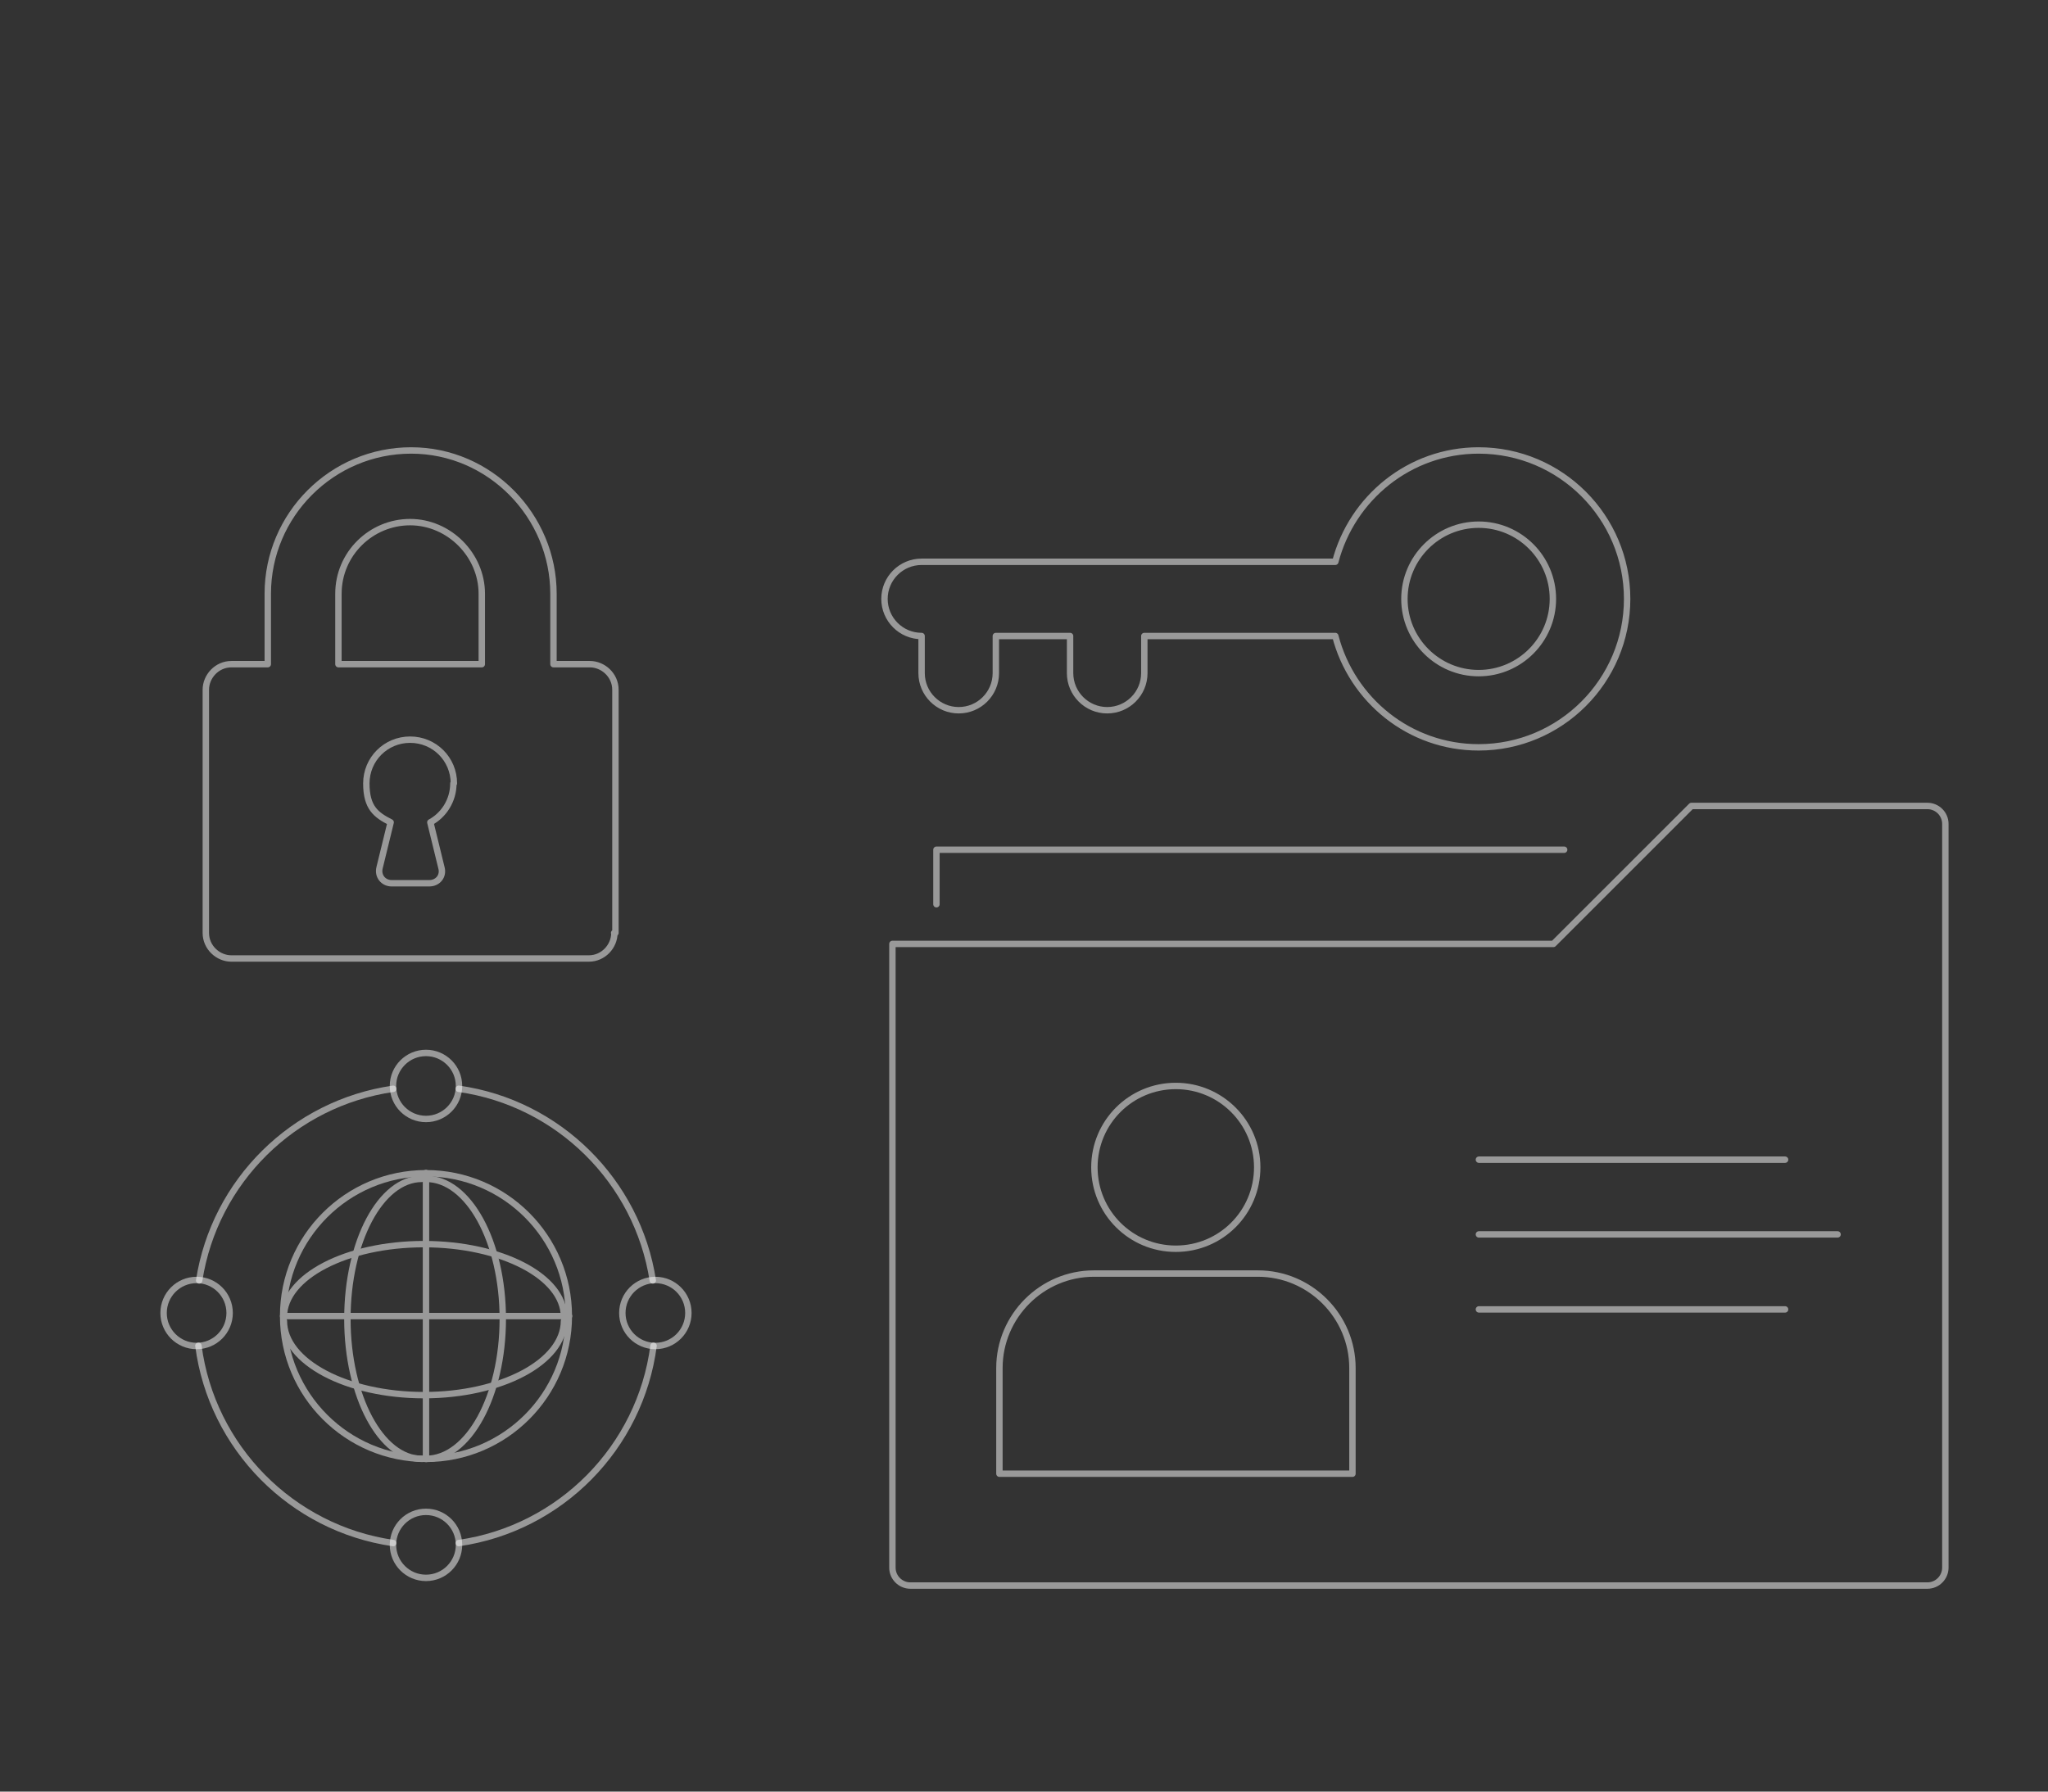 <?xml version="1.0" encoding="UTF-8"?>
<svg xmlns="http://www.w3.org/2000/svg" version="1.1" viewBox="0 0 800 700">
  <rect x="0" y="0" width="800" height="700" fill="#333333" stroke="none"/>
  <!-- Generator: Adobe Illustrator 29.0.0, SVG Export Plug-In . SVG Version: 2.1.0 Build 186)  -->
  <defs>
    <style>
      .st0 {
        fill-rule: evenodd;
      }

      .st0, .st1, .st2, .st3 {
        fill: none;
        stroke: #fff;
        stroke-linecap: round;
        stroke-linejoin: round;
      }

      .st0, .st1, .st3 {
        stroke-width: 2.5px;
      }

      .st0, .st4, .st3 {
        opacity: .5;
      }

      .st2 {
        stroke-width: 2.5px;
      }
    </style>
  </defs>
  <g id="Livello_1">
    <g id="Livello_11" data-name="Livello_1">
      <g class="st4">
        <g id="Livello_11">
          <g>
            <path class="st1" d="M-526.8,518.1c-6.8,0-12.4-5.6-12.4-12.4s5.6-12.4,12.4-12.4,12.4,5.6,12.4,12.4-5.6,12.4-12.4,12.4Z"/>
            <path class="st1" d="M-496,523.7l-3.3-3.1c1-1.9,1.8-4.4,2.5-5.7h4.7c1.6,0,3.5-1.7,3.5-3.3v-12.2c0-1.6-1.9-3-3.5-3h-4.7c-.6-2.5-1.5-4-2.5-5.9l3.3-3.3c1.1-1.1,1.2-2.9,0-4l-8.6-8.6c-1.1-1.1-2.9-1.1-4,0l-3,3.4c-1.9-1-4.3-1.8-5.5-2.4v-4.8c0-1.6-2-3-3.6-3h-12.2c-1.6,0-2.8,1.4-2.8,3v4.9c-1.2.6-4,1.4-5.8,2.4l-3.6-3.6c-1.1-1.1-2.8-1.1-3.9,0l-8.6,8.6c-1.1,1.1-1.2,2.8,0,3.9l3.7,3.6c-1,1.8-1.7,4.4-2.3,5.6h-5.2c-1.6,0-2.6,1.4-2.6,3v12.2c0,1.6,1,3.3,2.6,3.3h5.2c.6,1.2,1.4,3.6,2.3,5.4l-3.7,3.6c-1.1,1.1-1.1,2.7,0,3.9l8.6,8.6c1.1,1.1,2.8,1.1,3.9,0l3.6-3.6c1.8,1,4.5,1.8,5.7,2.4v5.1c0,1.6,1.2,3.2,2.8,3.2h12.2c1.6,0,3.6-1.6,3.6-3.2v-5c1.2-.6,3.6-1.4,5.5-2.4l3.2,3.4c1.1,1.1,2.8,1.2,3.9,0l8.6-8.6c1.1-1.1,1-2.9-.1-4v.2h0ZM-526.7,528c-12.4,0-22.5-10.1-22.5-22.5s10.1-22.5,22.5-22.5,22.5,10.1,22.5,22.5-10.1,22.5-22.5,22.5Z"/>
          </g>
        </g>
        <g id="Modalità_Isolamento">
          <polyline class="st1" points="-856.6 498.7 -856.6 471 -832 455.6 -806.8 470.5 -806.8 501.8"/>
          <polyline class="st1" points="-831.7 455.6 -831.7 424.9 -730.9 424.9 -730.9 610.5"/>
          <line class="st1" x1="-776.6" y1="610.5" x2="-688.4" y2="610.5"/>
          <rect class="st1" x="-867.9" y="552.5" width="72.3" height="62"/>
          <polyline class="st1" points="-867.9 552.5 -831.7 578.7 -795.6 552.5"/>
          <line class="st1" x1="-831.7" y1="578.7" x2="-831.7" y2="614.6"/>
          <polyline class="st1" points="-540.1 579.2 -461.4 579.2 -461.4 556.5 -418.4 556.5 -409.8 572.7 -392.4 572.7 -392.4 602.8 -406.6 602.8"/>
          <circle class="st1" cx="-414.9" cy="603" r="8.7"/>
          <circle class="st1" cx="-508.2" cy="603" r="8.7"/>
          <line class="st1" x1="-540.1" y1="603" x2="-517" y2="603"/>
          <line class="st1" x1="-486.6" y1="603" x2="-437" y2="603"/>
          <polyline class="st1" points="-651.4 611.7 -651.4 488.7 -544.2 425.8 -437 485.9 -437 553.6"/>
          <rect class="st1" x="-631.8" y="589" width="34" height="19.5"/>
          <rect class="st1" x="-631.8" y="556.5" width="34" height="19.5"/>
          <rect class="st1" x="-587.9" y="589" width="34" height="19.5"/>
          <rect class="st1" x="-587.9" y="556.5" width="34" height="19.5"/>
          <rect class="st1" x="-631.8" y="524" width="34" height="19.5"/>
          <rect class="st1" x="-411.3" y="155.1" width="187.8" height="117.2"/>
          <rect class="st1" x="-436.3" y="272.3" width="241" height="55"/>
          <path class="st1" d="M-350.3,213.1h-35.2c-2.6,0-4.7-2.1-4.7-4.7s2.1-4.7,4.7-4.7h35.2c2.6,0,4.7,2.1,4.7,4.7s-2.1,4.7-4.7,4.7Z"/>
          <path class="st1" d="M-246.2,185.4h-71.2c-2.6,0-4.7-2.1-4.7-4.7s2.1-4.7,4.7-4.7h71.2c2.6,0,4.7,2.1,4.7,4.7s-2.1,4.7-4.7,4.7Z"/>
          <line class="st1" x1="-353" y1="301.1" x2="-281.8" y2="301.1"/>
          <path class="st1" d="M-305.7,213.1h-11.8c-2.6,0-4.7-2.1-4.7-4.7s2.1-4.7,4.7-4.7h11.8c2.6,0,4.7,2.1,4.7,4.7s-2.1,4.7-4.7,4.7Z"/>
          <path class="st1" d="M-246.2,213.1h-13.1c-2.6,0-4.7-2.1-4.7-4.7s2.1-4.7,4.7-4.7h13.1c2.6,0,4.7,2.1,4.7,4.7s-2.1,4.7-4.7,4.7h0Z"/>
          <path class="st1" d="M-305.7,234.4h-11.8c-2.6,0-4.7-2.1-4.7-4.7s2.1-4.7,4.7-4.7h11.8c2.6,0,4.7,2.1,4.7,4.7s-2.1,4.7-4.7,4.7Z"/>
          <path class="st1" d="M-246.2,234.4h-13.1c-2.6,0-4.7-2.1-4.7-4.7s2.1-4.7,4.7-4.7h13.1c2.6,0,4.7,2.1,4.7,4.7s-2.1,4.7-4.7,4.7h0Z"/>
          <path class="st1" d="M-305.7,255.7h-11.8c-2.6,0-4.7-2.1-4.7-4.7s2.1-4.7,4.7-4.7h11.8c2.6,0,4.7,2.1,4.7,4.7s-2.1,4.7-4.7,4.7Z"/>
          <path class="st1" d="M-276.6,213.1h-11.8c-2.6,0-4.7-2.1-4.7-4.7s2.1-4.7,4.7-4.7h11.8c2.6,0,4.7,2.1,4.7,4.7s-2.1,4.7-4.7,4.7Z"/>
          <path class="st1" d="M-276.6,234.4h-11.8c-2.6,0-4.7-2.1-4.7-4.7s2.1-4.7,4.7-4.7h11.8c2.6,0,4.7,2.1,4.7,4.7s-2.1,4.7-4.7,4.7Z"/>
          <path class="st1" d="M-276.6,255.7h-11.8c-2.6,0-4.7-2.1-4.7-4.7s2.1-4.7,4.7-4.7h11.8c2.6,0,4.7,2.1,4.7,4.7s-2.1,4.7-4.7,4.7Z"/>
          <path class="st1" d="M-246.2,255.7h-13.1c-2.6,0-4.7-2.1-4.7-4.7s2.1-4.7,4.7-4.7h13.1c2.6,0,4.7,2.1,4.7,4.7s-2.1,4.7-4.7,4.7h0Z"/>
          <rect class="st1" x="-883.1" y="273.8" width="382.8" height="65"/>
          <circle class="st2" cx="-846.3" cy="305.4" r="10.2"/>
          <circle class="st1" cx="-802" cy="305.4" r="10.2"/>
          <circle class="st1" cx="-757.7" cy="305.4" r="10.2"/>
          <circle class="st1" cx="-713.4" cy="305.4" r="10.2"/>
          <circle class="st1" cx="-669" cy="305.4" r="10.2"/>
          <circle class="st1" cx="-624.7" cy="305.4" r="10.2"/>
          <circle class="st1" cx="-580.3" cy="305.4" r="10.2"/>
          <circle class="st1" cx="-536" cy="305.4" r="10.2"/>
          <rect class="st1" x="-833" y="210.6" width="63.2" height="63.2"/>
          <rect class="st1" x="-769.8" y="210.6" width="63.2" height="63.2"/>
          <rect class="st1" x="-801.4" y="146.8" width="63.2" height="63.2"/>
        </g>
        <g id="Livello_3">
          <g>
            <path class="st1" d="M-278.9,545.7v-50.3c0-5.7-4.6-10.3-10.3-10.3s-10.3,4.6-10.3,10.3v62.6l-12.8-18.4s-4.5-6.3-12-1.5c-7,4.5-1.1,12.6-1.1,12.6l28.5,44s5.1,9.9,18.8,11.5c7.9.6,16.6,1.4,23.8,0,4.8-.9,23.2-10,22.4-26.6-.4-8.8,0-39.7,0-39.7,0,0,0-9.3-8.9-9.2-6.3,0-7.9,5.6-7.9,5.6,0,0-1-8.1-8.3-8.2-5.6,0-6.8,4.5-6.8,4.5,0,0-1-7.8-9.8-7.7-5.2,0-5.2,3.1-5.2,3.1"/>
            <line class="st1" x1="-263.9" y1="532.5" x2="-263.9" y2="547.4"/>
            <line class="st1" x1="-248.9" y1="549.3" x2="-248.9" y2="536.2"/>
            <path class="st1" d="M-301,515.3c-8.6-3.7-12.2-11-12.2-21s10.8-24.1,24.1-24.1,24.1,10.8,24.1,24.1-5.5,17.7-13.5,21.6"/>
            <polyline class="st1" points="-313.3 494.4 -342.6 494.4 -362.9 474.1 -397.9 474.1"/>
            <circle class="st1" cx="-406.6" cy="473.1" r="8.7"/>
            <circle class="st1" cx="-289.2" cy="441" r="8.7"/>
            <circle class="st1" cx="-151" cy="503" r="8.7"/>
            <line class="st1" x1="-289.2" y1="470.3" x2="-289.2" y2="451"/>
            <polyline class="st1" points="-265.1 494.4 -232 494.4 -215.2 477.6 -174.3 477.6 -156.6 495.3"/>
          </g>
        </g>
      </g>
    </g>
    <g class="st4">
      <g>
        <path class="st1" d="M177.3,306.1c0-9.5-7.6-17.1-17.1-17.1s-17.1,7.6-17.1,17.1,3.8,12.3,9.5,15.2l-4.3,17.6c-.9,3.3,1.4,6.2,4.7,6.2h14.7c3.3,0,5.7-2.8,4.7-6.2l-4.3-17.6c5.2-2.8,9-8.5,9-15.2Z"/>
        <path class="st1" d="M160.2,204c-15.2,0-28,12.3-28,28v27.5h56v-27.5c0-15.2-12.8-28-28-28Z"/>
        <path class="st1" d="M240,364.5c0,5.2-4.3,10-10,10H90.4c-5.2,0-10-4.3-10-10v-95c0-5.2,4.3-10,10-10h14.2v-27.5c0-30.9,25.2-56,56-56s55.6,25.6,55.6,56v27.5h14.2c5.2,0,10,4.3,10,10v95h-.5Z"/>
      </g>
    </g>
    <path class="st0" d="M528.3,575.8h-137.9v-41.3c0-20.3,16.6-36.9,36.9-36.9h64.1c20.3,0,36.9,16.6,36.9,36.9v41.3ZM459.3,424.3c17.5,0,31.8,14.2,31.8,31.8s-14.2,31.8-31.8,31.8-31.8-14.2-31.8-31.8,14.2-31.8,31.8-31.8Z"/>
    <line class="st3" x1="577.7" y1="453.1" x2="697.3" y2="453.1"/>
    <line class="st3" x1="577.7" y1="482.3" x2="717.8" y2="482.3"/>
    <line class="st3" x1="577.7" y1="511.6" x2="697.3" y2="511.6"/>
    <g class="st4">
      <circle class="st1" cx="166.4" cy="514.2" r="55.8"/>
      <line class="st1" x1="166.4" y1="570" x2="166.4" y2="458.3"/>
      <line class="st1" x1="222.3" y1="514.2" x2="110.6" y2="514.2"/>
      <path class="st1" d="M164.8,570c-16,0-29.1-24.5-29.1-54.7s13-54.7,29.1-54.7"/>
      <path class="st1" d="M166.4,570c16.6,0,30-24.5,30-54.7,0-30.2-13.4-54.7-30-54.7"/>
      <path class="st1" d="M110.9,514.5c0-15.7,24.5-28.4,54.7-28.4s54.7,12.7,54.7,28.4"/>
      <path class="st1" d="M110.9,516.1c0,16,24.5,29,54.7,29,30.2,0,54.7-13,54.7-29"/>
    </g>
    <circle class="st3" cx="166.4" cy="424.3" r="12.9"/>
    <circle class="st3" cx="166.4" cy="603.6" r="12.9"/>
    <circle class="st3" cx="76.8" cy="513" r="12.9"/>
    <circle class="st3" cx="256" cy="513" r="12.9"/>
    <path class="st3" d="M77.8,500.3c6-38.8,36.9-69.3,75.8-74.9"/>
    <path class="st3" d="M153.6,602.9c-39.6-5.7-70.9-37.3-76.1-77.1"/>
    <path class="st3" d="M255.3,525.8c-5.2,39.8-36.4,71.4-76.1,77.1"/>
    <path class="st3" d="M179.2,425.4c38.9,5.5,69.8,36.1,75.8,74.9"/>
    <path class="st3" d="M345.5,234c0,8,6.5,14.5,14.5,14.5v14.5c0,8,6.5,14.5,14.5,14.5,8,0,14.5-6.5,14.5-14.5v-14.5h29v14.5c0,8,6.5,14.5,14.5,14.5s14.5-6.5,14.5-14.5v-14.5h74.6c6.5,25,29,43.5,56,43.5,32,0,58-26,58-58s-26-58-58-58c-27,0-49.5,18.6-56,43.5h-161.6c-8,0-14.5,6.5-14.5,14.5ZM548.6,234c0-16,13-29,29-29,16,0,29,13,29,29,0,16-13,29-29,29s-29-13-29-29Z"/>
  </g>
  <g id="Modalità_Isolamento1" data-name="Modalità_Isolamento">
    <path class="st3" d="M606.9,368.7l53.8-53.8h92.2c3.8,0,7,3.1,7,7v290.6c0,3.8-3.1,7-7,7h-397.3c-3.8,0-7-3.1-7-7v-243.7h258.2Z"/>
    <polyline class="st3" points="365.8 353.3 365.8 332 611 332"/>
  </g>
</svg>